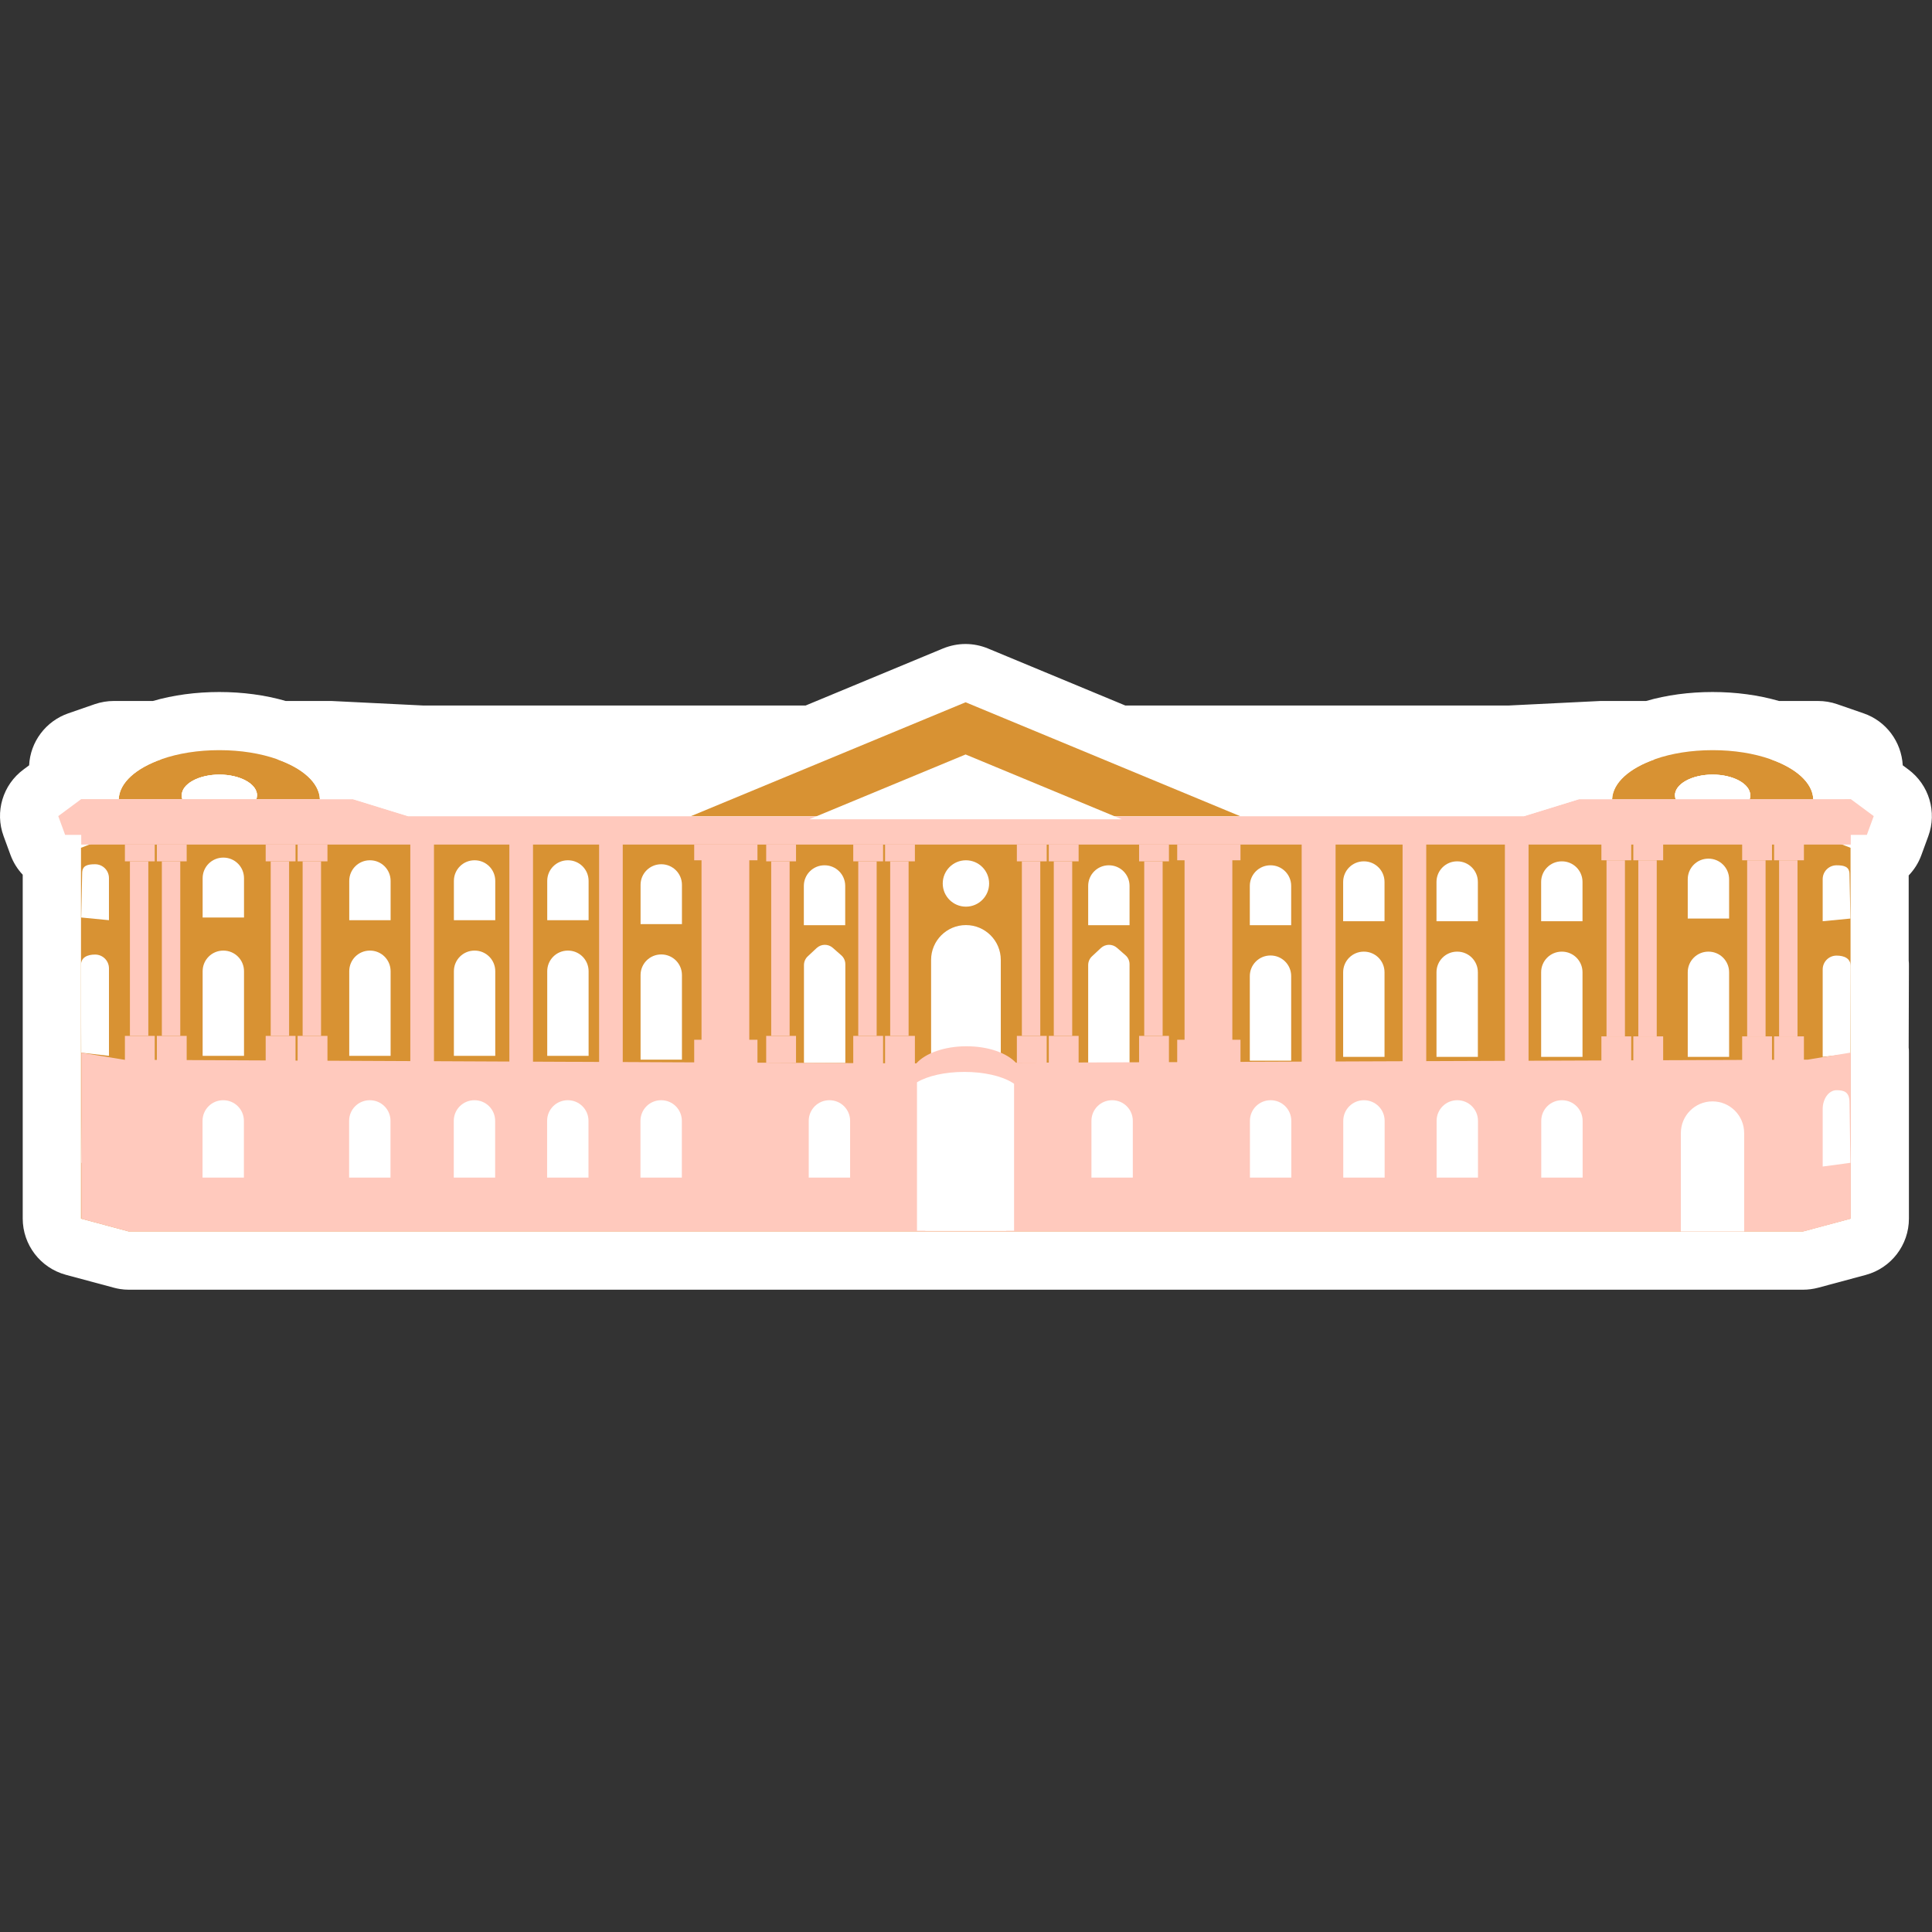 <svg width="150" height="150" viewBox="0 0 150 150" fill="none" xmlns="http://www.w3.org/2000/svg">
<rect x="0" y="0" width="150" height="150" fill="#333333" stroke="none"/>
<g clip-path="url(#clip0_3409_29905)">
<path d="M10.015 97.88C9.879 97.88 9.744 97.871 9.608 97.844C9.545 97.835 9.472 97.817 9.409 97.799L5.708 96.803C4.722 96.541 4.035 95.645 4.035 94.623V66.847C3.537 66.593 3.148 66.159 2.94 65.616L2.406 64.159C2.062 63.219 2.379 62.16 3.184 61.563L4.514 60.577V59.672C4.514 58.704 5.129 57.844 6.043 57.537L8.106 56.822C8.341 56.74 8.595 56.695 8.839 56.695H12.195C13.652 56.243 15.317 55.999 17.027 55.999C18.737 55.999 20.393 56.243 21.858 56.695C21.858 56.695 25.586 56.695 25.631 56.695L32.842 57.048H63.007L74.099 52.443C74.38 52.325 74.669 52.271 74.968 52.271C75.266 52.271 75.556 52.325 75.836 52.443L86.929 57.048H117.166C117.166 57.048 124.449 56.695 124.494 56.695H128.149C129.606 56.243 131.271 55.999 132.981 55.999C134.691 55.999 136.347 56.243 137.812 56.695H141.169C141.422 56.695 141.666 56.74 141.902 56.822L143.965 57.537C144.878 57.853 145.494 58.713 145.494 59.672V60.577L146.824 61.563C147.629 62.16 147.946 63.219 147.602 64.159L147.068 65.616C146.86 66.177 146.453 66.621 145.937 66.865V74.691C145.946 74.79 145.955 74.899 145.955 75.017L145.937 81.468C145.946 81.558 145.955 81.648 145.955 81.739V94.632C145.955 95.654 145.267 96.55 144.281 96.812L140.581 97.808C140.391 97.862 140.192 97.889 139.993 97.889H10.015V97.88Z" fill="white"/>
<path d="M74.959 54.524L86.468 59.301H117.202L124.476 58.948H128.494C129.76 58.505 131.298 58.251 132.963 58.251C134.628 58.251 136.166 58.505 137.433 58.948H141.151L143.214 59.663V62.051H143.675L145.458 63.372L144.924 64.829H143.675V65.58H143.015L143.657 65.824V74.836C143.666 74.89 143.675 74.944 143.675 75.007L143.657 81.739H143.675V94.623L139.975 95.618H10.006H9.988L6.288 94.623V65.824L6.93 65.58H6.306V64.829H5.057L4.524 63.372L6.306 62.051H6.767V59.663L8.83 58.948H12.549C13.815 58.505 15.354 58.251 17.018 58.251C18.683 58.251 20.221 58.505 21.488 58.948H25.505L32.779 59.301H63.45L74.959 54.524ZM74.959 50C74.371 50 73.783 50.118 73.222 50.344L62.546 54.777H32.888L25.731 54.424C25.659 54.424 25.586 54.424 25.514 54.424H22.184C20.592 53.963 18.828 53.728 17.027 53.728C15.227 53.728 13.454 53.963 11.87 54.424H8.839C8.342 54.424 7.844 54.506 7.364 54.669L5.302 55.383C3.555 55.989 2.352 57.591 2.262 59.419L1.836 59.735C0.217 60.92 -0.416 63.038 0.28 64.919L0.814 66.376C1.031 66.964 1.357 67.48 1.764 67.914V94.605C1.764 96.649 3.139 98.441 5.112 98.975L8.812 99.97C8.975 100.015 9.138 100.051 9.31 100.078C9.536 100.115 9.771 100.133 10.006 100.133H139.984C140.382 100.133 140.78 100.078 141.16 99.979L144.861 98.984C146.833 98.45 148.208 96.658 148.208 94.614V81.721C148.208 81.585 148.208 81.459 148.19 81.332L148.208 75.017C148.208 74.854 148.208 74.7 148.19 74.573V67.969C148.615 67.525 148.959 66.991 149.176 66.385L149.71 64.928C150.407 63.047 149.774 60.929 148.154 59.735L147.729 59.419C147.629 57.591 146.435 55.98 144.689 55.383L142.626 54.669C142.155 54.506 141.658 54.424 141.151 54.424H138.12C136.528 53.963 134.764 53.728 132.963 53.728C131.163 53.728 129.389 53.963 127.806 54.424H124.476C124.404 54.424 124.332 54.424 124.259 54.424L117.103 54.777H87.372L76.696 50.344C76.144 50.118 75.556 50 74.959 50Z" fill="white"/>
<path d="M143.676 65.824V94.614L139.966 95.609H9.998L6.288 94.614V65.824L8.858 64.82H141.106L143.676 65.824Z" fill="#D89233"/>
<path d="M19.904 62.042C19.94 61.952 19.949 61.852 19.949 61.753C19.949 60.866 18.637 60.142 17.027 60.142C15.416 60.142 14.104 60.866 14.104 61.753C14.104 61.852 14.123 61.943 14.15 62.042H9.219C9.273 60.757 10.576 59.627 12.557 58.939C13.824 58.495 15.362 58.242 17.027 58.242C18.692 58.242 20.23 58.495 21.496 58.939C23.478 59.627 24.781 60.757 24.835 62.042H19.904Z" fill="#D89233"/>
<path d="M19.95 61.753C19.95 61.852 19.932 61.943 19.905 62.042H14.159C14.123 61.952 14.114 61.852 14.114 61.753C14.114 60.866 15.426 60.142 17.037 60.142C18.647 60.142 19.959 60.866 19.959 61.753H19.95Z" fill="white"/>
<path d="M8.839 58.939H12.558C10.577 59.627 9.274 60.758 9.219 62.042H6.768V59.654L8.83 58.939H8.839Z" fill="white"/>
<path d="M19.95 61.753C19.95 61.852 19.932 61.943 19.905 62.042H14.159C14.123 61.952 14.114 61.852 14.114 61.753C14.114 60.866 15.426 60.142 17.037 60.142C18.647 60.142 19.959 60.866 19.959 61.753H19.95Z" fill="white"/>
<path d="M145.476 63.363L144.942 64.82H143.693V65.571H6.306V64.82H5.057L4.523 63.363L6.306 62.042H27.405L31.684 63.363H118.315L122.594 62.042H143.693L145.476 63.363Z" fill="#FFC9BD"/>
<path d="M130.095 62.042C130.059 61.952 130.05 61.852 130.05 61.753C130.05 60.866 131.362 60.142 132.972 60.142C134.583 60.142 135.895 60.866 135.895 61.753C135.895 61.852 135.876 61.943 135.849 62.042H140.78C140.726 60.757 139.423 59.627 137.442 58.939C136.175 58.495 134.637 58.242 132.972 58.242C131.307 58.242 129.769 58.495 128.503 58.939C126.521 59.627 125.218 60.757 125.164 62.042H130.095Z" fill="#D89233"/>
<path d="M130.05 61.753C130.05 61.852 130.068 61.943 130.095 62.042H135.841C135.877 61.952 135.886 61.852 135.886 61.753C135.886 60.866 134.574 60.142 132.963 60.142C131.353 60.142 130.041 60.866 130.041 61.753H130.05Z" fill="white"/>
<path d="M141.16 58.939H137.441C139.423 59.627 140.726 60.758 140.78 62.042H143.232V59.654L141.169 58.939H141.16Z" fill="white"/>
<path d="M130.05 61.753C130.05 61.852 130.068 61.943 130.095 62.042H135.841C135.877 61.952 135.886 61.852 135.886 61.753C135.886 60.866 134.574 60.142 132.963 60.142C131.353 60.142 130.041 60.866 130.041 61.753H130.05Z" fill="white"/>
<path d="M128.503 58.948C126.521 59.636 125.219 60.767 125.164 62.051H122.595L118.315 63.372H31.685L27.405 62.051H24.836C24.781 60.767 23.479 59.636 21.497 58.948H25.514L32.788 59.301H117.212L124.486 58.948H128.503Z" fill="white"/>
<path d="M51.336 67.1C50.449 67.1 49.734 67.815 49.734 68.701V71.75H52.946V68.701C52.946 67.815 52.231 67.1 51.345 67.1H51.336Z" fill="white"/>
<path d="M51.336 74.103C50.449 74.103 49.734 74.817 49.734 75.704V82.273H52.946V75.704C52.946 74.817 52.231 74.103 51.345 74.103H51.336Z" fill="white"/>
<path d="M44.089 66.792C43.202 66.792 42.487 67.507 42.487 68.394V71.443H45.699V68.394C45.699 67.507 44.984 66.792 44.098 66.792H44.089Z" fill="white"/>
<path d="M44.089 73.804C43.202 73.804 42.487 74.519 42.487 75.406V81.974H45.699V75.406C45.699 74.519 44.984 73.804 44.098 73.804H44.089Z" fill="white"/>
<path d="M36.842 66.792C35.955 66.792 35.24 67.507 35.24 68.394V71.443H38.452V68.394C38.452 67.507 37.737 66.792 36.851 66.792H36.842Z" fill="white"/>
<path d="M36.842 73.804C35.955 73.804 35.24 74.519 35.24 75.406V81.974H38.452V75.406C38.452 74.519 37.737 73.804 36.851 73.804H36.842Z" fill="white"/>
<path d="M28.717 66.792C27.83 66.792 27.115 67.507 27.115 68.394V71.443H30.327V68.394C30.327 67.507 29.612 66.792 28.726 66.792H28.717Z" fill="white"/>
<path d="M28.717 73.804C27.83 73.804 27.115 74.519 27.115 75.406V81.974H30.327V75.406C30.327 74.519 29.612 73.804 28.726 73.804H28.717Z" fill="white"/>
<path d="M17.335 66.584C16.448 66.584 15.733 67.299 15.733 68.186V71.235H18.945V68.186C18.945 67.299 18.23 66.584 17.344 66.584H17.335Z" fill="white"/>
<path d="M17.335 73.804C16.448 73.804 15.733 74.519 15.733 75.406V81.974H18.945V75.406C18.945 74.519 18.23 73.804 17.344 73.804H17.335Z" fill="white"/>
<path d="M8.459 71.443L6.306 71.235L6.378 67.796C6.378 67.199 6.794 67.1 7.382 67.1C7.979 67.1 8.459 67.579 8.459 68.177V71.443Z" fill="white"/>
<path d="M8.46 81.974L6.306 81.73L6.288 74.926C6.288 74.329 6.786 74.112 7.383 74.112C7.98 74.112 8.46 74.591 8.46 75.189V81.983V81.974Z" fill="white"/>
<path d="M86.097 67.181C86.984 67.181 87.698 67.896 87.698 68.783V71.832H84.486V68.783C84.486 67.896 85.201 67.181 86.088 67.181H86.097Z" fill="white"/>
<path d="M98.646 67.181C99.532 67.181 100.247 67.896 100.247 68.783V71.832H97.035V68.783C97.035 67.896 97.75 67.181 98.637 67.181H98.646Z" fill="white"/>
<path d="M64.021 67.181C64.907 67.181 65.622 67.896 65.622 68.783V71.832H62.41V68.783C62.41 67.896 63.125 67.181 64.012 67.181H64.021Z" fill="white"/>
<path d="M98.646 74.184C99.532 74.184 100.247 74.899 100.247 75.785V82.354H97.035V75.785C97.035 74.899 97.75 74.184 98.637 74.184H98.646Z" fill="white"/>
<path d="M105.893 66.874C106.779 66.874 107.494 67.588 107.494 68.475V71.524H104.282V68.475C104.282 67.588 104.997 66.874 105.884 66.874H105.893Z" fill="white"/>
<path d="M105.893 73.885C106.779 73.885 107.494 74.6 107.494 75.487V82.055H104.282V75.487C104.282 74.6 104.997 73.885 105.884 73.885H105.893Z" fill="white"/>
<path d="M113.14 66.874C114.026 66.874 114.741 67.588 114.741 68.475V71.524H111.529V68.475C111.529 67.588 112.244 66.874 113.131 66.874H113.14Z" fill="white"/>
<path d="M113.14 73.885C114.026 73.885 114.741 74.6 114.741 75.487V82.055H111.529V75.487C111.529 74.6 112.244 73.885 113.131 73.885H113.14Z" fill="white"/>
<path d="M121.265 66.874C122.151 66.874 122.866 67.588 122.866 68.475V71.524H119.654V68.475C119.654 67.588 120.369 66.874 121.256 66.874H121.265Z" fill="white"/>
<path d="M121.265 73.885C122.151 73.885 122.866 74.6 122.866 75.487V82.055H119.654V75.487C119.654 74.6 120.369 73.885 121.256 73.885H121.265Z" fill="white"/>
<path d="M132.647 66.665C133.533 66.665 134.248 67.38 134.248 68.267V71.316H131.036V68.267C131.036 67.38 131.751 66.665 132.638 66.665H132.647Z" fill="white"/>
<path d="M132.647 73.885C133.533 73.885 134.248 74.6 134.248 75.487V82.055H131.036V75.487C131.036 74.6 131.751 73.885 132.638 73.885H132.647Z" fill="white"/>
<path d="M141.513 71.524L143.666 71.316L143.594 67.878C143.594 67.281 143.177 67.181 142.589 67.181C141.992 67.181 141.513 67.661 141.513 68.258V71.524Z" fill="white"/>
<path d="M141.513 82.055L143.666 81.811L143.684 75.007C143.684 74.41 143.187 74.193 142.589 74.193C141.992 74.193 141.513 74.673 141.513 75.27V82.064V82.055Z" fill="white"/>
<path d="M77.701 81.974H72.29V74.528C72.29 73.035 73.502 71.823 74.995 71.823C76.488 71.823 77.701 73.035 77.701 74.528V81.974Z" fill="white"/>
<path d="M62.419 82.526H65.631V74.863C65.631 74.591 65.513 74.338 65.314 74.166L64.654 73.587C64.292 73.27 63.758 73.279 63.405 73.605L62.718 74.247C62.528 74.419 62.419 74.673 62.419 74.926V82.526Z" fill="white"/>
<path d="M84.486 82.526H87.698V74.863C87.698 74.591 87.581 74.338 87.382 74.166L86.721 73.587C86.359 73.27 85.825 73.279 85.472 73.605L84.785 74.247C84.595 74.419 84.486 74.673 84.486 74.926V82.526Z" fill="white"/>
<path d="M74.995 70.393C75.989 70.393 76.795 69.587 76.795 68.593C76.795 67.598 75.989 66.792 74.995 66.792C74 66.792 73.194 67.598 73.194 68.593C73.194 69.587 74 70.393 74.995 70.393Z" fill="white"/>
<path d="M77.927 84.634V84.743C77.882 84.706 77.828 84.67 77.782 84.634H77.927Z" fill="white"/>
<path d="M68.562 65.571H66.246V66.874H68.562V65.571Z" fill="#FFC9BD"/>
<path d="M68.562 80.427H66.246V83.223H68.562V80.427Z" fill="#FFC9BD"/>
<path d="M68.064 66.874H66.635V80.418H68.064V66.874Z" fill="#FFC9BD"/>
<path d="M71.032 65.571H68.716V66.874H71.032V65.571Z" fill="#FFC9BD"/>
<path d="M71.032 80.427H68.716V82.852H71.032V80.427Z" fill="#FFC9BD"/>
<path d="M70.544 66.874H69.114V80.418H70.544V66.874Z" fill="#FFC9BD"/>
<path d="M22.944 65.571H20.628V66.874H22.944V65.571Z" fill="#FFC9BD"/>
<path d="M22.944 80.427H20.628V82.526H22.944V80.427Z" fill="#FFC9BD"/>
<path d="M22.446 66.874H21.017V80.418H22.446V66.874Z" fill="#FFC9BD"/>
<path d="M25.424 65.571H23.107V66.874H25.424V65.571Z" fill="#FFC9BD"/>
<path d="M25.424 80.427H23.107V82.526H25.424V80.427Z" fill="#FFC9BD"/>
<path d="M24.926 66.874H23.496V80.418H24.926V66.874Z" fill="#FFC9BD"/>
<path d="M12.014 65.571H9.698V66.874H12.014V65.571Z" fill="#FFC9BD"/>
<path d="M12.014 80.427H9.698V82.526H12.014V80.427Z" fill="#FFC9BD"/>
<path d="M11.516 66.874H10.087V80.418H11.516V66.874Z" fill="#FFC9BD"/>
<path d="M14.494 65.571H12.178V66.874H14.494V65.571Z" fill="#FFC9BD"/>
<path d="M14.494 80.427H12.178V82.526H14.494V80.427Z" fill="#FFC9BD"/>
<path d="M13.996 66.874H12.566V80.418H13.996V66.874Z" fill="#FFC9BD"/>
<path d="M81.265 65.571H78.949V66.874H81.265V65.571Z" fill="#FFC9BD"/>
<path d="M81.265 80.427H78.949V82.526H81.265V80.427Z" fill="#FFC9BD"/>
<path d="M80.767 66.874H79.338V80.418H80.767V66.874Z" fill="#FFC9BD"/>
<path d="M83.744 65.571H81.428V66.874H83.744V65.571Z" fill="#FFC9BD"/>
<path d="M83.744 80.427H81.428V82.526H83.744V80.427Z" fill="#FFC9BD"/>
<path d="M83.246 66.874H81.816V80.418H83.246V66.874Z" fill="#FFC9BD"/>
<path d="M90.756 65.571H88.439V66.874H90.756V65.571Z" fill="#FFC9BD"/>
<path d="M90.756 80.427H88.439V82.526H90.756V80.427Z" fill="#FFC9BD"/>
<path d="M90.267 66.874H88.838V80.418H90.267V66.874Z" fill="#FFC9BD"/>
<path d="M61.803 65.571H59.487V66.874H61.803V65.571Z" fill="#FFC9BD"/>
<path d="M61.803 80.427H59.487V82.526H61.803V80.427Z" fill="#FFC9BD"/>
<path d="M61.306 66.874H59.876V80.418H61.306V66.874Z" fill="#FFC9BD"/>
<path d="M96.311 65.571H91.398V66.792H96.311V65.571Z" fill="#FFC9BD"/>
<path d="M96.311 80.726H91.398V82.58H96.311V80.726Z" fill="#FFC9BD"/>
<path d="M95.678 66.186H91.969V81.359H95.678V66.186Z" fill="#FFC9BD"/>
<path d="M58.809 65.571H53.897V66.792H58.809V65.571Z" fill="#FFC9BD"/>
<path d="M58.809 80.726H53.897V82.58H58.809V80.726Z" fill="#FFC9BD"/>
<path d="M58.175 66.186H54.466V81.359H58.175V66.186Z" fill="#FFC9BD"/>
<path d="M103.694 65.046H101.062V82.951H103.694V65.046Z" fill="#FFC9BD"/>
<path d="M110.733 65.046H108.896V82.951H110.733V65.046Z" fill="#FFC9BD"/>
<path d="M118.677 65.046H116.84V82.951H118.677V65.046Z" fill="#FFC9BD"/>
<path d="M48.35 64.82H46.514V82.553H48.35V64.82Z" fill="#FFC9BD"/>
<path d="M41.383 64.82H39.547V82.553H41.383V64.82Z" fill="#FFC9BD"/>
<path d="M33.693 64.82H31.856V82.553H33.693V64.82Z" fill="#FFC9BD"/>
<path d="M137.577 65.48H135.261V66.792H137.577V65.48Z" fill="#FFC9BD"/>
<path d="M137.577 80.463H135.261V82.58H137.577V80.463Z" fill="#FFC9BD"/>
<path d="M137.079 66.792H135.649V80.463H137.079V66.792Z" fill="#FFC9BD"/>
<path d="M140.056 65.48H137.74V66.792H140.056V65.48Z" fill="#FFC9BD"/>
<path d="M140.056 80.463H137.74V82.58H140.056V80.463Z" fill="#FFC9BD"/>
<path d="M139.558 66.792H138.129V80.463H139.558V66.792Z" fill="#FFC9BD"/>
<path d="M126.648 65.48H124.332V66.792H126.648V65.48Z" fill="#FFC9BD"/>
<path d="M126.648 80.463H124.332V82.58H126.648V80.463Z" fill="#FFC9BD"/>
<path d="M126.16 66.792H124.73V80.463H126.16V66.792Z" fill="#FFC9BD"/>
<path d="M129.127 65.48H126.811V66.792H129.127V65.48Z" fill="#FFC9BD"/>
<path d="M129.127 80.463H126.811V82.58H129.127V80.463Z" fill="#FFC9BD"/>
<path d="M128.629 66.792H127.199V80.463H128.629V66.792Z" fill="#FFC9BD"/>
<path d="M53.652 63.363H96.275L74.969 54.524L53.652 63.363Z" fill="#D89233"/>
<path d="M62.835 63.607H87.092L74.968 58.577L62.835 63.607Z" fill="white"/>
<path d="M8.459 90.569L6.306 90.28L6.378 85.593C6.378 84.779 6.794 84.643 7.382 84.643C7.979 84.643 8.459 85.303 8.459 86.109V90.569Z" fill="white"/>
<path d="M143.693 81.73V94.623L139.993 95.618H10.015L6.314 94.623V81.73L9.671 82.282L71.14 82.562C71.846 81.775 73.321 81.232 75.031 81.232C76.741 81.232 78.152 81.748 78.876 82.508L140.345 82.273L143.702 81.721L143.693 81.73Z" fill="#FFC9BD"/>
<path d="M51.336 85.421C52.223 85.421 52.938 86.136 52.938 87.023V91.429H49.726V87.023C49.726 86.136 50.44 85.421 51.327 85.421H51.336Z" fill="white"/>
<path d="M44.089 85.421C44.976 85.421 45.69 86.136 45.69 87.023V91.429H42.478V87.023C42.478 86.136 43.193 85.421 44.08 85.421H44.089Z" fill="white"/>
<path d="M36.842 85.421C37.729 85.421 38.443 86.136 38.443 87.023V91.429H35.231V87.023C35.231 86.136 35.946 85.421 36.833 85.421H36.842Z" fill="white"/>
<path d="M28.717 85.421C29.604 85.421 30.318 86.136 30.318 87.023V91.429H27.106V87.023C27.106 86.136 27.821 85.421 28.708 85.421H28.717Z" fill="white"/>
<path d="M17.335 85.421C18.222 85.421 18.936 86.136 18.936 87.023V91.429H15.725V87.023C15.725 86.136 16.439 85.421 17.326 85.421H17.335Z" fill="white"/>
<path d="M64.4 85.421C65.287 85.421 66.002 86.136 66.002 87.023V91.429H62.79V87.023C62.79 86.136 63.505 85.421 64.391 85.421H64.4Z" fill="white"/>
<path d="M86.35 85.421C87.236 85.421 87.951 86.136 87.951 87.023V91.429H84.739V87.023C84.739 86.136 85.454 85.421 86.341 85.421H86.35Z" fill="white"/>
<path d="M141.513 90.569L143.666 90.28L143.594 85.593C143.594 84.779 143.177 84.643 142.589 84.643C141.992 84.643 141.513 85.303 141.513 86.109V90.569Z" fill="white"/>
<path d="M98.645 85.421C97.759 85.421 97.044 86.136 97.044 87.023V91.429H100.256V87.023C100.256 86.136 99.541 85.421 98.654 85.421H98.645Z" fill="white"/>
<path d="M105.892 85.421C105.006 85.421 104.291 86.136 104.291 87.023V91.429H107.503V87.023C107.503 86.136 106.788 85.421 105.901 85.421H105.892Z" fill="white"/>
<path d="M113.14 85.421C112.253 85.421 111.538 86.136 111.538 87.023V91.429H114.75V87.023C114.75 86.136 114.035 85.421 113.149 85.421H113.14Z" fill="white"/>
<path d="M121.265 85.421C120.378 85.421 119.663 86.136 119.663 87.023V91.429H122.875V87.023C122.875 86.136 122.16 85.421 121.274 85.421H121.265Z" fill="white"/>
<path d="M132.954 85.512C131.597 85.512 130.502 86.615 130.502 87.964V95.609H135.415V87.964C135.415 86.606 134.311 85.512 132.963 85.512H132.954Z" fill="white"/>
<path d="M78.732 84.145V95.555H71.195V84.028C72.01 83.539 73.349 83.223 74.869 83.223C76.389 83.223 77.746 83.539 78.551 84.028C78.614 84.064 78.678 84.1 78.732 84.145Z" fill="white"/>
<path d="M78.126 84.743V95.555H71.838V84.634C72.516 84.173 73.638 83.865 74.905 83.865C76.172 83.865 77.303 84.164 77.972 84.634C78.026 84.67 78.072 84.706 78.117 84.743H78.126Z" fill="white"/>
</g>
<defs>
<clipPath id="clip0_3409_29905">
<rect width="150" height="50.142" fill="white" transform="translate(0 50)"/>
</clipPath>
</defs>
</svg>
